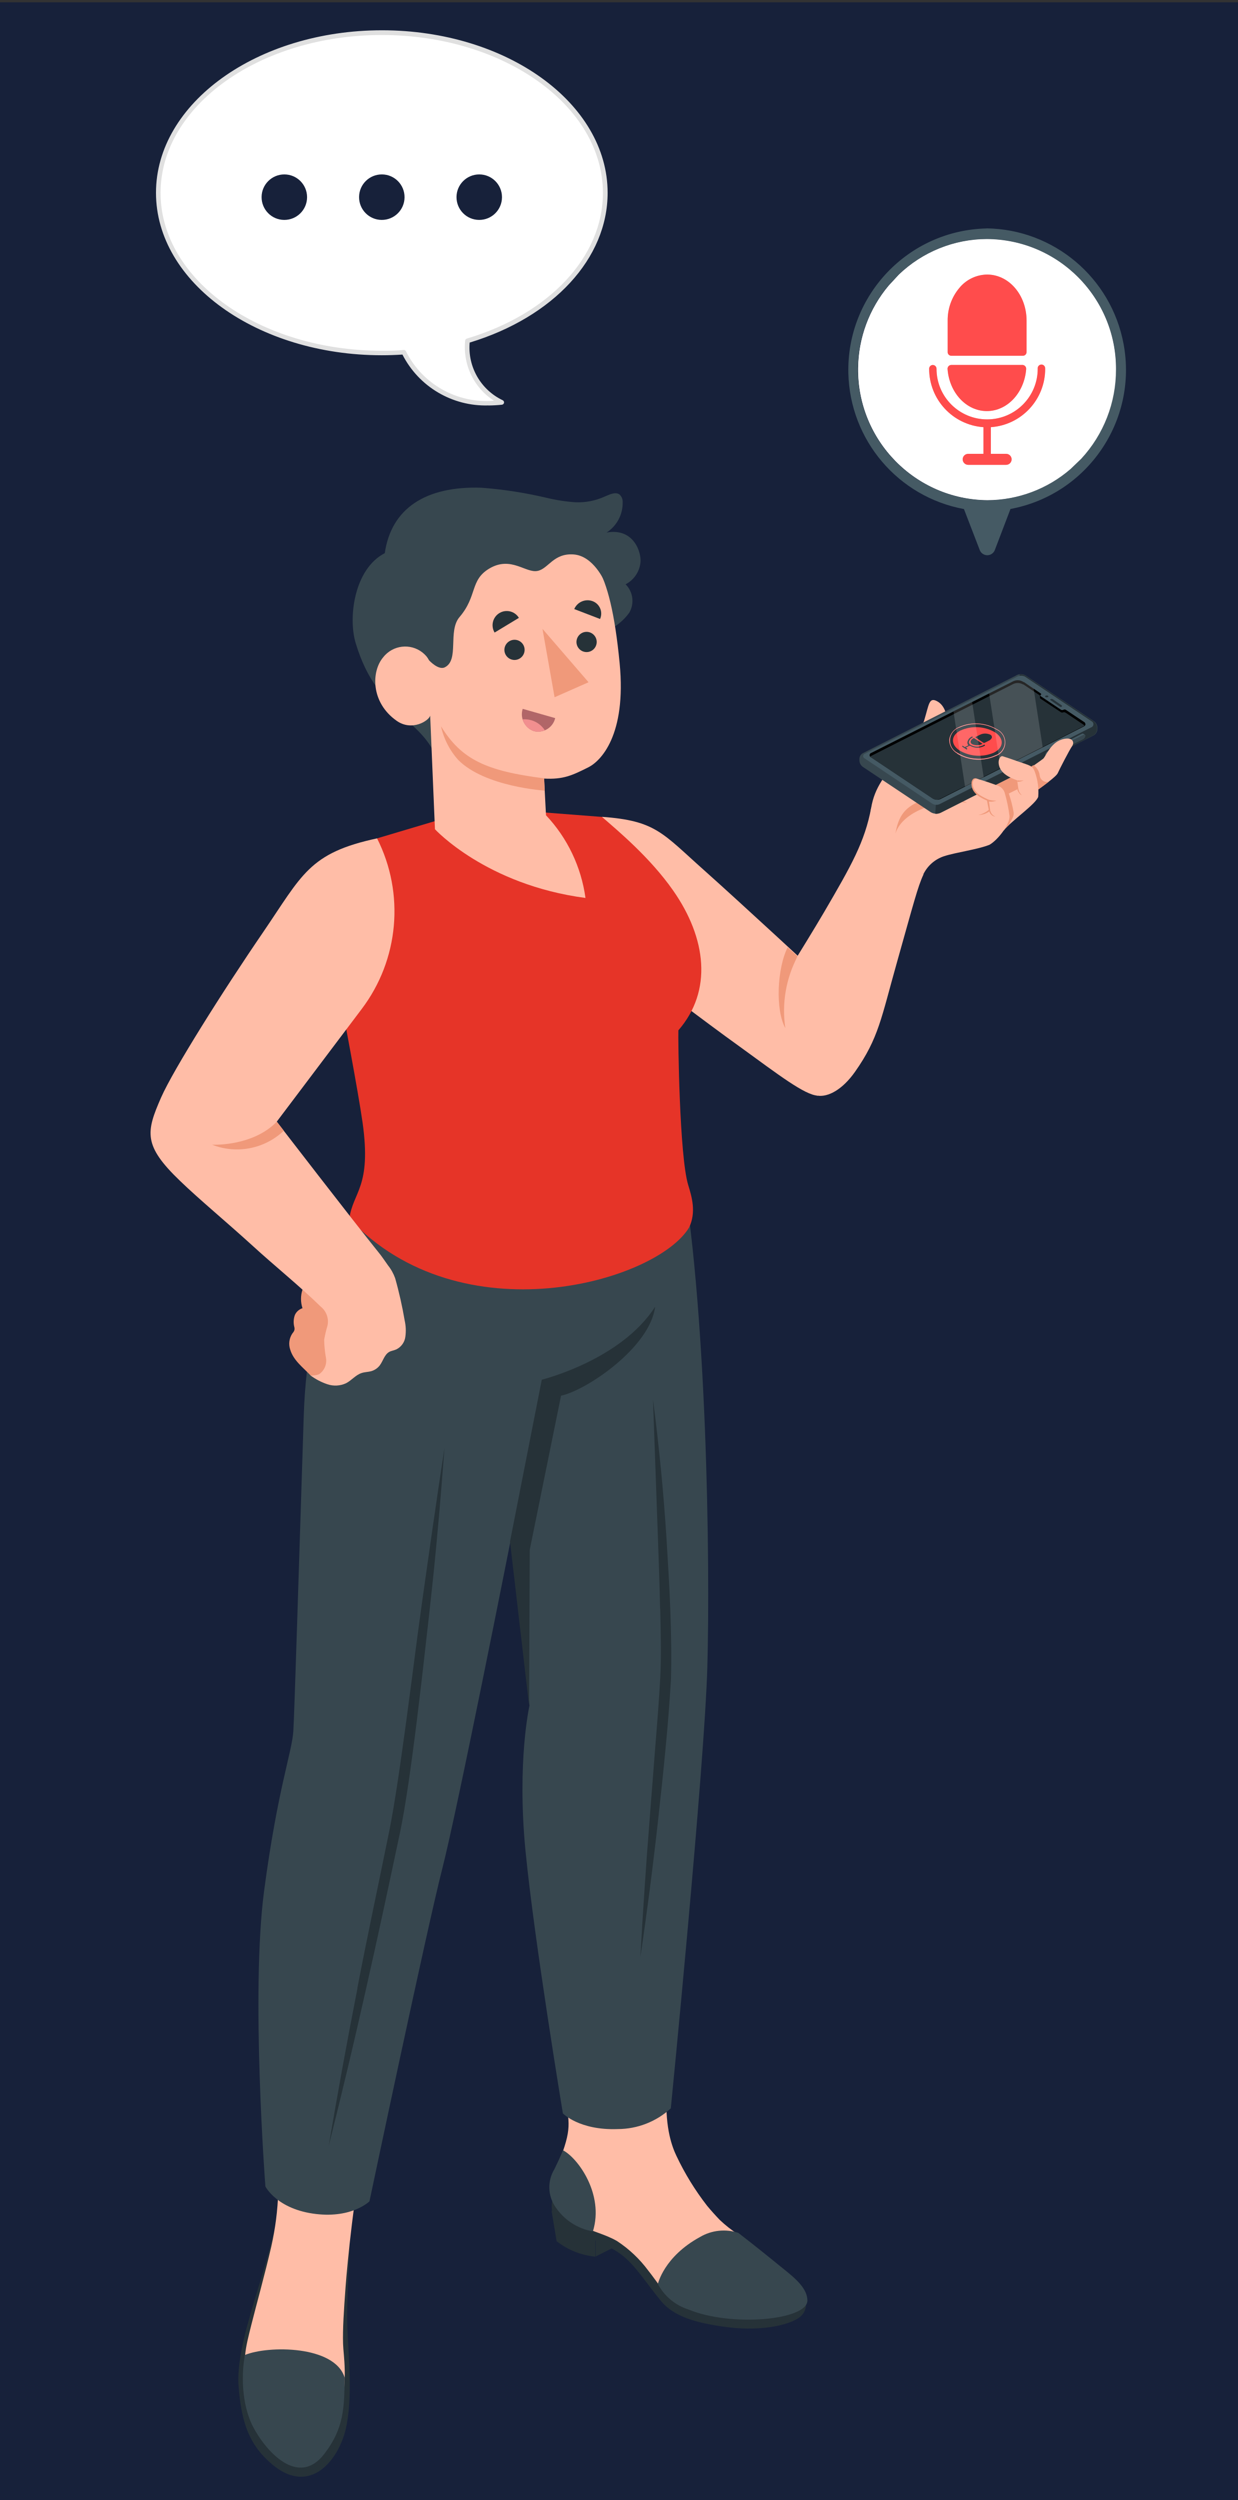 <?xml version="1.0" encoding="UTF-8"?>
<svg id="Camada_1" data-name="Camada 1" xmlns="http://www.w3.org/2000/svg" viewBox="0 0 270 545">
  <rect x="0" y="0" width="270" height="545" fill="#333333" stroke="none"/>
  <defs>
    <style>
      .cls-1 {
        fill: #ffbda7;
      }

      .cls-2 {
        opacity: .6;
      }

      .cls-2, .cls-3, .cls-4 {
        fill: none;
      }

      .cls-5, .cls-6, .cls-7 {
        fill: #fff;
      }

      .cls-8 {
        fill: #17213a;
      }

      .cls-9 {
        fill: #e63428;
      }

      .cls-10 {
        fill: #37474f;
      }

      .cls-11 {
        fill: #f0997a;
      }

      .cls-12 {
        fill: #455a64;
      }

      .cls-13 {
        fill: #f28f8f;
      }

      .cls-6, .cls-7 {
        isolation: isolate;
      }

      .cls-6, .cls-4 {
        opacity: .3;
      }

      .cls-14 {
        fill: #e0e0e0;
      }

      .cls-3 {
        opacity: .15;
      }

      .cls-7 {
        opacity: .7;
      }

      .cls-15 {
        fill: #b16668;
      }

      .cls-16 {
        fill: red;
      }

      .cls-17 {
        fill: #263238;
      }
    </style>
  </defs>
  <rect class="cls-8" x="-.46" y=".5" width="270.92" height="549.15"/>
  <g id="freepik--speech-bubbles-2--inject-15">
    <g id="freepik--speech-bubble--inject-15">
      <path class="cls-5" d="m132,42.04c0-19.26-21.83-34.92-48.7-34.92s-48.78,15.66-48.78,34.92,21.81,34.91,48.78,34.91c1.62,0,3.22,0,4.79-.17,5.32,10.01,14.38,11.72,21.42,10.92-5.13-2.39-8.16-7.79-7.53-13.41,17.6-5.25,30-17.71,30-32.25Z"/>
      <path class="cls-14" d="m106.52,88.38c-7.87.24-15.17-4.07-18.75-11.09-1.51.1-3.03.15-4.5.15-27.16.01-49.25-15.87-49.25-35.41S56.1,6.6,83.31,6.6s49.21,15.9,49.21,35.44c0,14.29-11.79,27.08-30.09,32.64-.45,5.28,2.42,10.29,7.21,12.57.2.1.32.32.29.54-.04.22-.22.4-.44.43-.98.11-1.97.16-2.97.17Zm-18.46-12.11c.19,0,.37.11.46.28,3.58,7.2,11.2,11.48,19.21,10.8-4.4-2.83-6.82-7.9-6.28-13.1.02-.21.16-.38.36-.44,18.02-5.38,29.68-17.84,29.68-31.76,0-18.99-21.63-34.42-48.23-34.42s-48.24,15.44-48.24,34.42,21.65,34.41,48.28,34.41c1.55,0,3.16,0,4.77-.18h-.01Z"/>
      <path class="cls-8" d="m66.97,43.02c-.02,2.74-2.26,4.94-5,4.92-2.74-.02-4.94-2.26-4.92-5,.02-2.72,2.24-4.92,4.96-4.92,2.74,0,4.96,2.22,4.96,4.96,0,.01,0,.03,0,.04Z"/>
      <path class="cls-8" d="m88.23,43.02c-.02,2.74-2.26,4.94-5,4.92-2.74-.02-4.94-2.26-4.92-5,.02-2.74,2.26-4.94,5-4.92,2.74.02,4.94,2.26,4.92,5h0Z"/>
      <path class="cls-8" d="m109.48,43.02c-.02,2.74-2.26,4.94-5,4.92-2.74-.02-4.94-2.26-4.92-5,.02-2.72,2.24-4.92,4.96-4.92,2.74,0,4.96,2.22,4.96,4.96,0,.01,0,.03,0,.04Z"/>
    </g>
  </g>
  <g id="freepik--speech-bubbles-1--inject-15">
    <g id="freepik--speech-bubble--inject-15-2" data-name="freepik--speech-bubble--inject-15">
      <g id="freepik--speech-bubble--inject-15-3" data-name="freepik--speech-bubble--inject-15">
        <path class="cls-5" d="m243.4,80.55c.02,7.2-2.68,14.14-7.56,19.43l-2.33,2.24c-5.04,4.37-11.49,6.79-18.16,6.81-15.72-.15-28.34-13.01-28.2-28.73.06-6.61,2.42-12.99,6.68-18.05l2.22-2.4c5.17-4.95,12.04-7.72,19.19-7.74,15.62.09,28.22,12.81,28.15,28.43Z"/>
        <path class="cls-12" d="m215.16,49.8c-17.04.39-30.53,14.52-30.14,31.55.34,14.59,10.85,26.96,25.21,29.62l3.44,8.92c.34.91,1.36,1.37,2.27,1.03.47-.18.85-.55,1.03-1.03l3.41-8.94c16.75-3.13,27.79-19.24,24.66-35.99-2.7-14.44-15.2-24.97-29.88-25.18h0Zm28.19,30.76c.02,7.2-2.68,14.14-7.56,19.43l-2.33,2.24c-5.04,4.37-11.49,6.79-18.16,6.81-15.72-.15-28.34-13.01-28.2-28.73.06-6.61,2.42-12.99,6.68-18.05l2.22-2.4c5.17-4.95,12.04-7.72,19.19-7.74,15.63.06,28.26,12.78,28.2,28.42,0,0,0,0,0,.01h-.05Z"/>
        <path class="cls-7" d="m243.4,80.55c.02,7.2-2.68,14.14-7.56,19.43l-2.33,2.24c-5.04,4.37-11.49,6.79-18.16,6.81-15.72-.15-28.34-13.01-28.2-28.73.06-6.61,2.42-12.99,6.68-18.05l2.22-2.4c5.17-4.95,12.04-7.72,19.19-7.74,15.62.09,28.22,12.81,28.15,28.43Z"/>
      </g>
      <path class="cls-16" d="m223.15,77.55h-15.74c-.44-.04-.77-.42-.73-.86v-6.79c-.03-2.59.86-5.11,2.52-7.1,1.49-1.84,3.72-2.92,6.08-2.95,4.8,0,8.61,4.5,8.61,10.05v6.79c.03.44-.3.83-.74.86Z"/>
      <path class="cls-16" d="m207.46,79.55h15.59c.46.05.8.46.75.92,0,.01,0,.03,0,.04-.42,5.1-4.09,9.1-8.58,9.1s-8.16-4.01-8.56-9.1c-.07-.46.25-.88.71-.95.03,0,.06,0,.09,0Z"/>
      <g class="cls-4">
        <path class="cls-5" d="m223.15,77.55h-15.74c-.44-.04-.77-.42-.73-.86v-6.79c-.03-2.59.86-5.11,2.52-7.1,1.49-1.84,3.72-2.92,6.08-2.95,4.8,0,8.61,4.5,8.61,10.05v6.79c.03.44-.3.83-.74.86Z"/>
        <path class="cls-5" d="m207.46,79.55h15.59c.46.05.8.46.75.92,0,.01,0,.03,0,.04-.42,5.1-4.09,9.1-8.58,9.1s-8.16-4.01-8.56-9.1c-.07-.46.25-.88.71-.95.03,0,.06,0,.09,0Z"/>
      </g>
      <path class="cls-16" d="m227.94,80.38c.05-.45-.26-.85-.71-.91-.45-.05-.85.26-.91.71,0,.07,0,.13,0,.2,0,6.1-4.93,11.04-11.03,11.04-6.1,0-11.04-4.93-11.04-11.03v-.02c0-.44-.36-.8-.8-.81s-.8.36-.81.8h0c-.02,6.71,5.15,12.28,11.84,12.76v5.81h-3.33c-.66,0-1.2.54-1.2,1.2s.54,1.2,1.2,1.2h8.28c.66,0,1.2-.54,1.2-1.2s-.54-1.2-1.2-1.2h-3.33v-5.81c6.69-.47,11.87-6.04,11.85-12.75Z"/>
      <path class="cls-6" d="m227.94,80.38c.05-.45-.26-.85-.71-.91-.45-.05-.85.26-.91.71,0,.07,0,.13,0,.2,0,6.1-4.93,11.04-11.03,11.04-6.1,0-11.04-4.93-11.04-11.03v-.02c0-.44-.36-.8-.8-.81s-.8.36-.81.8h0c-.02,6.71,5.15,12.28,11.84,12.76v5.81h-3.33c-.66,0-1.2.54-1.2,1.2s.54,1.2,1.2,1.2h8.28c.66,0,1.2-.54,1.2-1.2s-.54-1.2-1.2-1.2h-3.33v-5.81c6.69-.47,11.87-6.04,11.85-12.75Z"/>
    </g>
  </g>
  <g id="freepik--character-1--inject-15">
    <g id="freepik--character--inject-15">
      <g id="freepik--bottom--inject-15">
        <g id="freepik--bottom--inject-15-2" data-name="freepik--bottom--inject-15">
          <polygon class="cls-17" points="129.9 491.9 134.43 489.6 129.9 488.42 129.9 491.9"/>
          <path class="cls-17" d="m175.38,499.57s-54.34-23.36-54.95-19.73c-.15.72-.15,1.46,0,2.18-.04-.07-.09-.14-.15-.19l1.11,6.72c2.43,1.91,5.37,3.08,8.45,3.37v-3.49c1.67.65,3.28,1.46,4.79,2.43,3.51,2.23,5.79,6.17,9.53,10.74,2.77,3.33,7.53,4.82,14.61,5.71,7.62.96,14.29-.6,16.14-2.66,1.54-1.62.73-4.59.46-5.06Z"/>
          <path class="cls-1" d="m173.87,498.33c-.53-.53-2.49-2.61-5.13-4.86-2.29-1.97-5.06-4.46-7.83-6.44-1.39-.92-2.71-1.96-3.92-3.1-.96-1-1.88-2.02-2.77-3.09-2.62-3.37-4.87-7.02-6.69-10.88-.87-1.83-2.48-5.83-2.16-13.32.49-11.34,1.39-15.44,1.27-22.81l-25.69,3.87c.82,4.07,1.77,13.17,2.23,17.79.72,7.05,1.77,7.71-.89,14.79-.78,2.09-1.97,4.16-2.04,6.32-.11,3.62,2.77,6.68,6.01,8.4,2.66,1.39,5.71,2.01,8.31,3.52,2.64,1.73,4.95,3.92,6.83,6.46,1.84,2.29,3.35,4.99,5.92,6.57,2.73,1.53,5.73,2.51,8.84,2.88,3.91.63,7.88.77,11.82.42,5.57-.53,9.71-2.56,5.88-6.5Z"/>
          <path class="cls-10" d="m170.71,494.45c-2.36-1.91-5.7-4.64-9.7-7.72-2.77-.9-5.8-.58-8.31.89-7.94,4.32-9.22,10.27-9.22,10.27,1.41,2.64,3.79,4.63,6.64,5.54,9.33,3.87,25.87,2.34,25.97-1.91-.01-2.65-2.52-4.79-5.38-7.07Zm-47.94-25.72s-.51,1.39-1.88,4.16c-1.53,2.53-1.44,5.72.22,8.16,1.88,2.85,4.85,4.79,8.2,5.36,2.49-8.08-3.28-16.02-6.54-17.68Z"/>
          <path class="cls-17" d="m76.23,489.42c0,2.91-.68,11.56-.47,18.02.21,5.93,1.25,15.24-.36,22.08s-7.77,14.47-15.88,7.82c-5.02-4.16-6.93-9.01-7.51-17.54-.36-5.92,2.19-14.07,4.38-21.29,2.58-8.43,3.58-12.94,3.58-12.94l16.27,3.87Z"/>
          <path class="cls-1" d="m60.19,445.45c-.87,13.79.57,23.56.49,32.35-.12,4.01-.63,7.99-1.51,11.9-1.29,5.63-3.44,13.41-4.35,17.06-1.27,5.09-2.22,8.31-.55,14.04.14.46.33.9.57,1.32,2.4,4.77,8.66,8.45,10.7,7.91.83,1.09,2.21,1.59,3.55,1.3.23-.03.46-.07.68-.14.23-.07.46-.16.68-.26,1.7-.87,2.96-2.42,3.46-4.27.14-.39.25-.8.36-1.25,1.61-7.08.64-11.7.55-14.47-.1-3.22.17-7.3.55-12.47s1.97-21.4,3.95-29.1c1.39-5.39,3.27-12.17,5.2-19.4l-24.32-4.52Z"/>
          <path class="cls-10" d="m53.44,513.35c5.04-2.08,19.55-2.11,21.72,4.92-.07,6.55-.11,11.02-4.42,16.63-5.74,7.48-12.85-.71-15.54-5.88-2.69-5.17-2.51-12.13-1.76-15.67Z"/>
          <path class="cls-10" d="m84.26,251.2c-7.32,12.38-17.17,29.57-18.02,57.58-1.21,37.35-2,64.09-2.27,68.6s-3.44,12.64-6.37,34.81c-2.94,22.17.28,64.43.28,64.43,0,0,2.51,5.02,11.09,6.01,7.9.91,11.61-2.77,11.61-2.77,0,0,12.47-59.2,15.87-72.48,3.4-13.28,14.87-71.37,14.87-71.37l4.16,35.77s-2.77,12.18-.87,31.69c1.9,19.51,8.15,57.22,8.15,57.22,0,0,3.58,3.74,11.97,3.42,4.29-.01,8.41-1.62,11.57-4.52,0,0,7.36-74.29,7.97-96.33.61-22.03,0-79.2-6.15-112.03l-63.84-.04Z"/>
          <path class="cls-17" d="m118.16,300.76l-6.93,35.28,4.16,35.77.14-33.95,6.83-33.62c5.42-1.12,19.4-10.44,20.52-19.4-7.41,11.64-24.72,15.92-24.72,15.92Zm-40.19,132.61c-2.25,11.45-4.34,22.93-6.29,34.45,2.85-11.34,5.56-22.7,8.11-34.08,2.58-11.39,5.02-22.77,7.44-34.23,2.43-11.46,5.22-37.5,6.53-49.1s2.31-23.23,3.19-34.87c-1.77,11.53-3.4,23.09-5.03,34.65s-4.71,37.49-7.01,48.88-4.77,22.82-6.97,34.3h.04Zm66.02-82.72c.1,5.06.26,10.16,0,15.15s-.69,10.1-1.09,15.16l-1.19,15.24c-.8,10.12-1.49,20.26-2.05,30.42,1.49-10.06,2.79-20.15,3.91-30.25,1.11-10.12,2.18-20.19,2.77-30.4.25-10.28-.35-20.4-.98-30.57-.64-10.17-1.64-20.27-2.95-30.36l1.09,30.49c.18,4.99.36,10.06.46,15.13h.04Z"/>
        </g>
      </g>
      <g id="freepik--top--inject-15">
        <path class="cls-1" d="m131.3,178.06c11.7.85,13.1,3.49,22.27,11.65,8.44,7.52,25.73,23.56,25.73,23.56l-.97,25.57c-2.85-.17-8.48-4.5-16.99-10.68-7.73-5.54-20.61-15.38-20.61-15.38l-9.44-34.71Z"/>
        <path class="cls-11" d="m173.95,208.47c-2.54,4.8-3.48,10.28-2.67,15.65-2.22-4.01-1.79-13.05.5-17.61l2.18,1.97Z"/>
        <path class="cls-1" d="m226.56,159.73c.44-1.82,2.29-6.43,1.82-6.93s-1.91-.91-3.78.22-3.44,3.49-5.54,5.7-11.83,5.96-12.93,5.93-.07-2.98.32-5.75-.37-5.16-2.11-6.06-1.72.69-2.77,4.16-4.66,6.93-7.44,10.6-4.49,6.53-4.41,12.56l11.67,10.45s-.37-4.75,6.65-7.34c4.24-1.55,10.81-4.09,10.91-6.17s2.77-6.13,4.73-9.13c1.38-2.58,2.36-5.36,2.9-8.23Z"/>
        <path class="cls-11" d="m210.91,175.02c-4.81-1-13.98,1.39-15.62,6.68.64-3.76,2.06-5.95,5.99-7.26,3.16-1.11,6.63-.9,9.63.58Z"/>
        <polygon class="cls-11" points="213.89 170.89 220.05 175.34 225.42 171.58 221.21 167.45 213.89 170.89"/>
        <g id="freepik--mobile--inject-15">
          <path class="cls-10" d="m221.6,147.25l-33.26,16.85c-.59.24-.96.84-.91,1.48-.04.62.23,1.21.73,1.58l14.83,9.89c.66.39,1.47.44,2.18.12l33.33-16.85c.51-.28.83-.81.83-1.39.08-.63-.16-1.26-.65-1.66l-14.83-9.91c-.65-.49-1.54-.54-2.25-.12Z"/>
          <path class="cls-17" d="m222.36,147.97l15.24,10.19-33.48,16.92-.14,2.31c.38.03.76-.04,1.11-.21l33.33-16.85c.51-.28.83-.81.83-1.39.08-.63-.16-1.26-.65-1.66l-14.83-9.91c-.4-.29-.89-.42-1.39-.37v.07l-.03.9Z"/>
          <path class="cls-12" d="m188.48,165.26l14.88,9.95c.46.27,1.03.31,1.52.1l33.05-16.73c.39-.11.62-.51.51-.91-.06-.22-.22-.39-.43-.48l-14.48-9.7c-.52-.25-1.13-.25-1.65,0l-33.26,16.82c-.28.1-.43.4-.34.69.03.1.1.19.19.26Z"/>
          <path class="cls-12" d="m228.46,163.81c-.26.14-.43.4-.47.69-.01.1.03.2.11.26l.29.19c.1.05.21.05.3,0l2.77-1.39c.26-.14.43-.4.47-.69.01-.1-.02-.2-.1-.26l-.29-.19c-.1-.06-.22-.06-.32,0l-2.77,1.39Z"/>
          <path class="cls-10" d="m228.82,164l2.77-1.39c.25-.12.43,0,.42.25-.04.29-.21.55-.47.69l-2.77,1.39c-.25.12-.43,0-.42-.25.04-.29.21-.55.47-.69Z"/>
          <path class="cls-12" d="m233.21,161.36c-.26.14-.43.4-.47.69-.01.1.03.19.11.25l.29.19c.09.06.21.06.3,0l2.77-1.39c.26-.14.44-.4.47-.69.02-.1-.02-.19-.1-.25l-.29-.21c-.1-.05-.22-.05-.32,0l-2.77,1.4Z"/>
          <path class="cls-10" d="m233.5,161.59l2.77-1.39c.25-.12.43,0,.42.25-.04.29-.21.55-.47.69l-2.77,1.39c-.25.12-.43,0-.42-.25.04-.29.21-.55.47-.69Z"/>
          <path d="m221.04,148.48l-31.03,15.65c-.26.08-.41.36-.34.62.05.16.17.29.34.34l13.46,8.98c.49.3,1.11.35,1.64.11l31.25-15.81c.39-.19.47-.51.26-.78v-.07l-.15-.11-3.78-2.52-.25-.17c-.16-.09-.35-.09-.51,0-.17.08-.36.08-.53,0l-4.41-2.95c-.14-.1-.15-.24,0-.3.08-.04.11-.15.07-.23-.02-.03-.04-.05-.07-.07h0l-3.71-2.51h-.08c-.64-.42-1.45-.49-2.15-.18Z"/>
          <path class="cls-17" d="m231.8,155.31c.16-.08.35-.08.51,0l.25.15,3.78,2.54c.05.03.1.07.14.11v.07h0c-.06.07-.14.13-.24.17l-31.25,15.81c-.53.23-1.14.19-1.64-.11l-13.35-8.92c-.09-.05-.16-.12-.22-.19.07-.07.15-.13.24-.17l31.01-15.69c.68-.3,1.46-.25,2.09.12h.08l3.6,2.4v.51c0,.06,0,.11.1.17l4.42,2.94c.13.1.3.13.46.1Z"/>
          <path class="cls-17" d="m231.59,153.79l-2.02-1.39c-.14-.06-.29-.06-.43,0-.12,0-.12.18,0,.25l2.01,1.39c.14.08.31.08.44,0v-.25Z"/>
          <path class="cls-17" d="m228.55,151.66c-.16-.08-.35-.08-.51,0-.15.07-.15.21,0,.29.16.08.34.08.5,0,.14-.03.15-.15.01-.29Z"/>
        </g>
        <path class="cls-16" d="m208.81,164.28c-1.1-.61-1.79-1.76-1.79-3.02.15-1.25.97-2.31,2.13-2.77,2.69-1.2,5.79-1.01,8.31.5,1.57.76,2.23,2.65,1.47,4.22-.37.76-1.02,1.34-1.82,1.62-2.69,1.19-5.79,1-8.31-.51v-.03Zm.42-5.68c-1.57.52-2.41,2.22-1.89,3.79.26.77.82,1.41,1.56,1.75,1.21.77,2.6,1.2,4.03,1.25,1.43.12,2.86-.14,4.16-.75,1.57-.52,2.41-2.22,1.89-3.79-.26-.77-.82-1.41-1.56-1.75-2.49-1.49-5.55-1.67-8.19-.49h0Z"/>
        <g class="cls-2">
          <path class="cls-5" d="m208.81,164.28c-1.1-.61-1.79-1.76-1.79-3.02.15-1.25.97-2.31,2.13-2.77,2.69-1.2,5.79-1.01,8.31.5,1.57.76,2.23,2.65,1.47,4.22-.37.76-1.02,1.34-1.82,1.62-2.69,1.19-5.79,1-8.31-.51v-.03Zm.42-5.68c-1.57.52-2.41,2.22-1.89,3.79.26.77.82,1.41,1.56,1.75,1.21.77,2.6,1.2,4.03,1.25,1.43.12,2.86-.14,4.16-.75,1.57-.52,2.41-2.22,1.89-3.79-.26-.77-.82-1.41-1.56-1.75-2.49-1.49-5.55-1.67-8.19-.49h0Z"/>
        </g>
        <path class="cls-16" d="m209.53,159.21c-2.15,1.08-2.27,3.05-.26,4.38,2.28,1.35,5.08,1.53,7.51.46,2.15-1.08,2.26-3.05.26-4.39-2.29-1.35-5.08-1.52-7.51-.44Z"/>
        <g class="cls-4">
          <path class="cls-5" d="m209.53,159.21c-2.15,1.08-2.27,3.05-.26,4.38,2.28,1.35,5.08,1.53,7.51.46,2.15-1.08,2.26-3.05.26-4.39-2.29-1.35-5.08-1.52-7.51-.44Z"/>
        </g>
        <path class="cls-17" d="m215.64,161.47l-.93.47c-.06.03-.13.03-.19,0l-1.76-1.18v-.11l.93-.47c.74-.37,1.6-.37,2.34,0,.24.13.35.41.28.67-.15.28-.38.5-.67.62Z"/>
        <path class="cls-17" d="m214.18,162.2c-.7.33-1.51.33-2.2,0-.5-.33-.36-.89.29-1.27.07-.03.14-.03.21,0l1.76,1.18s.01.06-.06.1Z"/>
        <path class="cls-17" d="m211.56,162.56c.99.58,2.22.58,3.22,0,.05-.06.05-.14,0-.19-.05-.05-.14-.05-.19,0-.91.53-2.03.53-2.94,0-.21-.12-.34-.34-.35-.58.08-.45.39-.83.8-1.01.05-.05.05-.14,0-.19-.06-.05-.14-.05-.19,0-.51.24-.86.71-.94,1.26,0,.14.03.28.08.4.04.08.09.15.15.21l-.79.4-.37-.25c-.05-.05-.14-.05-.19,0-.02.04-.02.09,0,.14h0l.89.6c.07.04.15.02.19-.04s.02-.15-.04-.19l-.24-.17.75-.37h.17Z"/>
        <g class="cls-3">
          <polygon class="cls-5" points="207.95 155.11 212.02 153.04 214.54 169.42 210.47 171.49 207.95 155.11"/>
          <path class="cls-5" d="m218.24,167.55l-2.52-16.38,5.32-2.69c.67-.3,1.45-.25,2.08.12h.08l2.23,1.48,1.97,12.78-9.16,4.68Z"/>
        </g>
        <path class="cls-1" d="m225.64,172.68c1.88-1.39,4.7-3.35,5.06-4.16s2.51-5,3.13-5.89,0-2.19-2.38-1.39-3.41,3.73-3.95,4.16-3.8,2.69-3.8,2.69l1.94,4.59Z"/>
        <path class="cls-11" d="m225.64,172.68c.94-.67,2.11-1.5,3.09-2.27-.84.22-1.71-.28-1.93-1.13-.02-.06-.03-.13-.04-.19-.09-.94-.6-1.79-1.39-2.31l-1.68,1.21,1.94,4.7Z"/>
        <path class="cls-1" d="m225.71,168.29c-.55-1.39-.73-1.29-3.95-2.4-1.47-.51-1.9-.67-3.08-1.04-.47-.15-1.09.69-.82,1.93.42,1.9,2.43,2.77,3.99,3.33.11,1.05.25,1.83.25,1.83l-3.48,1.73.26,7.4c1.75-2.2,7.07-5.81,7.55-7.39.15-1.83-.1-3.67-.73-5.39Z"/>
        <path class="cls-11" d="m221.07,177.1c-.24-1.41-.6-2.8-1.07-4.16l-1.39.68.26,7.4c.39-.48.81-.95,1.25-1.39h0c.71-1.29,1.04-1.73.94-2.54Z"/>
        <path class="cls-11" d="m221.89,170.1c.46.08.93.08,1.39,0-.43.22-.9.33-1.39.32v-.32Z"/>
        <path class="cls-11" d="m222.11,171.93c.05.54.31,1.04.73,1.39-.58-.1-.97-1.21-.97-1.21l.24-.18Z"/>
        <path class="cls-1" d="m219.12,172.82c-.21-.69-.72-1.24-1.39-1.51-1.61-.6-2.77-1-4.63-1.55-1.39-.29-1.52,1.8-.36,3.1.78.69,1.68,1.24,2.65,1.64l.37,2.25s-5.77-.08-7.37.14c-3.44.49-8.07,4.46-7.04,13.75.9-1.89,2.53-3.33,4.52-3.99,2.49-.83,7.41-1.47,9.95-2.51,1.87-1.07,4.48-4.55,4.35-6.24-.21-1.72-.57-3.41-1.05-5.07Z"/>
        <path class="cls-11" d="m213.17,169.75c-.29-.05-.59.05-.79.26-.16.23-.24.5-.24.78.01.58.21,1.13.55,1.59.34.46.78.84,1.27,1.11.5.3,1.02.56,1.55.79h.12v.11c.11.75.24,1.5.32,2.26v.08h0c-.36.3-.78.53-1.22.69-.45.15-.91.23-1.39.26.44-.1.86-.25,1.26-.46.4-.18.77-.43,1.08-.73v.14c-.17-.73-.3-1.48-.44-2.22l.14.15c-.57-.23-1.11-.5-1.64-.82-.56-.31-1.03-.75-1.39-1.27-.35-.54-.51-1.18-.47-1.82.02-.32.15-.62.37-.86.27-.17.6-.19.89-.06Z"/>
        <path class="cls-11" d="m215.65,174.34c.54.14,1.1.2,1.66.18-.65.26-1.37.31-2.05.12l.39-.3Z"/>
        <path class="cls-11" d="m216,176.79c.15.57.56,1.02,1.11,1.23-.73-.07-1.32-.65-1.39-1.39l.28.15Z"/>
        <path class="cls-1" d="m190.01,176.03c-1.39,7.47-4.34,12.64-10.26,22.77-2.15,3.67-5.83,9.62-5.83,9.62-5.24,13.41,1.48,30,4.38,30.42,2.3.35,5.42-1.29,8.18-5.21,5.16-7.33,5.71-11.71,9.15-23.89,3.63-12.87,4.52-16.44,5.77-19.11l-11.38-14.59Z"/>
        <path id="freepik--chest--inject-15" class="cls-9" d="m76.18,265.67c.8-5.92,4.88-6.8,2.9-20.93-.98-6.93-4.45-25.1-4.45-25.1,0,0,11.45-9.78,7.62-36.89l22.56-6.72,26.48,2.05c3.44,2.99,10.45,8.8,15.51,16.03,7.3,10.42,8.62,21.9,1.15,30.49-.08,1.68.22,27.47,2.15,33.74.76,2.49,1.8,5.89.19,9.24-7.19,11.9-49.78,24.03-74.11-1.93Z"/>
        <path class="cls-11" d="m67.67,299.76c-1.61-1.7-3.66-3.19-4.37-5.54-.42-1.21-.23-2.55.5-3.6.18-.19.31-.41.4-.65.05-.21.05-.44,0-.65-.24-.88-.2-1.82.11-2.67.32-.71.93-1.24,1.66-1.48-.43-1.31-.43-2.73,0-4.05.49-1.54,2.04-2.77,3.09-1.11.51.84.93,1.73,1.25,2.66.83,2.3,1.39,4.69,1.66,7.12.3,2.54,1.05,9.7-2.77,10.13-.44.03-1.3.03-1.54-.15Z"/>
        <path class="cls-1" d="m82.25,182.75c-14.91,3.19-16.31,7.95-24.94,20.57-8.63,12.61-19.48,29.8-22.17,35.91-3.3,7.54-3.96,10.44,4.16,18.22,4.16,4.02,9.96,8.8,15.88,14.19,4.66,4.27,10.26,8.77,14.77,13.19,1.24.99,1.82,2.6,1.47,4.16-.3,1-.54,2.02-.72,3.05.02,1.34.16,2.68.4,4.01.22,1.36-.36,2.72-1.5,3.51-.6.24-1.25.33-1.9.26,1.12.83,2.37,1.48,3.7,1.93,1.34.45,2.79.37,4.07-.22,1.21-.62,2.09-1.8,3.38-2.22.69-.24,1.39-.21,2.15-.42.73-.22,1.37-.66,1.83-1.26.72-.96,1-2.31,2.04-2.92.49-.28,1.08-.33,1.59-.57,1.07-.54,1.81-1.58,1.95-2.77.16-1.17.11-2.36-.15-3.51-.53-3.11-1.22-6.19-2.08-9.23-.36-1-.88-1.94-1.54-2.77-.73-1.01-1.39-2.05-2.2-3.01-5.31-6.58-22.08-28.34-22.08-28.34l18.51-24.54c8.14-10.74,9.45-25.18,3.37-37.21Z"/>
        <path class="cls-11" d="m60.37,244.51c-4.45,4.6-11.52,5.11-14.12,5.02,5.36,2.11,11.47.92,15.65-3.05l-1.52-1.97Z"/>
        <g id="freepik--head--inject-15">
          <path class="cls-10" d="m95.28,165.35c-1.61-4.07-4.41-6.33-6.47-8.31-5.09-4.89-8.69-8.43-11.25-16.89-1.66-5.54-.32-16.14,6.36-19.57,1.39-9.7,8.86-14.68,21.11-14.26,4.78.36,9.52,1.1,14.18,2.2,2.08.5,4.2.83,6.33.97,2.16.08,4.31-.33,6.28-1.22,1.07-.44,2.34-1.12,3.26-.5.49.42.75,1.04.72,1.68.07,2.67-1.26,5.19-3.51,6.64,5.95-1.09,7.66,4.39,7.39,6.58-.23,2.01-1.45,3.77-3.24,4.7,1.65,1.65,1.97,4.2.79,6.21-1.3,1.78-3.06,3.17-5.09,4.02-6.07,3.19-11.2,7.87-16.55,12.11-5.09,4.03-20.3,15.38-20.3,15.65Z"/>
          <path class="cls-1" d="m122.76,117.63c5.92,2.47,10.24,4.84,12.38,26.94,1.52,15.74-4.16,21.34-6.78,22.67-3.64,1.83-5.54,2.7-9.7,2.48l.42,8c4.68,4.96,7.68,11.26,8.61,18.02-21.7-2.85-32.83-14.98-32.83-14.98l-1.04-24.76c-.28,1.12-3.99,3.48-7.32,1.12-5.68-3.99-5.54-10.8-2.91-13.86,2.07-2.64,5.9-3.1,8.54-1.03.6.47,1.11,1.05,1.49,1.71,0,0-2.47-14.84,6.32-21.63,10.26-7.97,15.9-7.57,22.82-4.67Z"/>
          <path class="cls-15" d="m114,154.51c-.65,2.03.45,4.2,2.47,4.88,2.05.49,4.12-.78,4.61-2.83,0,0,0-.02,0-.02l-7.08-2.02Z"/>
          <path class="cls-13" d="m116.47,159.39c-1.22-.37-2.15-1.35-2.47-2.58,1.92-.15,3.77.76,4.82,2.38-.74.33-1.57.4-2.36.19Z"/>
          <polygon class="cls-11" points="118.31 137.08 120.95 151.99 128.36 148.72 118.31 137.08"/>
          <path class="cls-11" d="m118.67,169.67c-12.61-1.59-18.02-4.09-22.49-11.35.6,2.73,1.89,5.26,3.76,7.34,5.82,5.88,18.86,6.68,18.86,6.68l-.12-2.67Z"/>
          <path class="cls-17" d="m113.16,134.69l-5.29,3.2c-.88-1.46-.42-3.36,1.05-4.25,1.46-.88,3.36-.42,4.25,1.05Z"/>
          <path class="cls-17" d="m130.87,134.93l-5.63-2.16c.66-1.55,2.43-2.31,4.01-1.72,1.49.56,2.25,2.22,1.69,3.71-.02.06-.05.12-.07.17Z"/>
          <path class="cls-17" d="m125.73,139.78c-.09,1.21.82,2.27,2.04,2.36,1.21.09,2.27-.82,2.36-2.04.09-1.21-.82-2.26-2.03-2.36-1.22-.09-2.27.82-2.37,2.04Z"/>
          <path class="cls-17" d="m110.01,141.5c-.09,1.21.83,2.27,2.04,2.36,1.21.09,2.27-.83,2.36-2.04.09-1.2-.8-2.24-2-2.35-1.22-.1-2.29.8-2.4,2.02,0,0,0,0,0,.01Z"/>
          <path class="cls-10" d="m117.29,124.44c-2.59.6-5.83-3.34-10.6-.49-4.23,2.54-2.55,5.97-6.47,10.56-2.61,3.06,0,9.35-3.2,10.95-1.39.71-3.4-1.47-3.4-1.47,0,0-2.77-3.81-2.19-13.04s13.37-16.16,22.59-17.1,17.67,4.55,17.79,12.86c0,0-2.36-5.54-6.72-5.85s-5.47,3.08-7.8,3.58Z"/>
        </g>
      </g>
    </g>
  </g>
</svg>